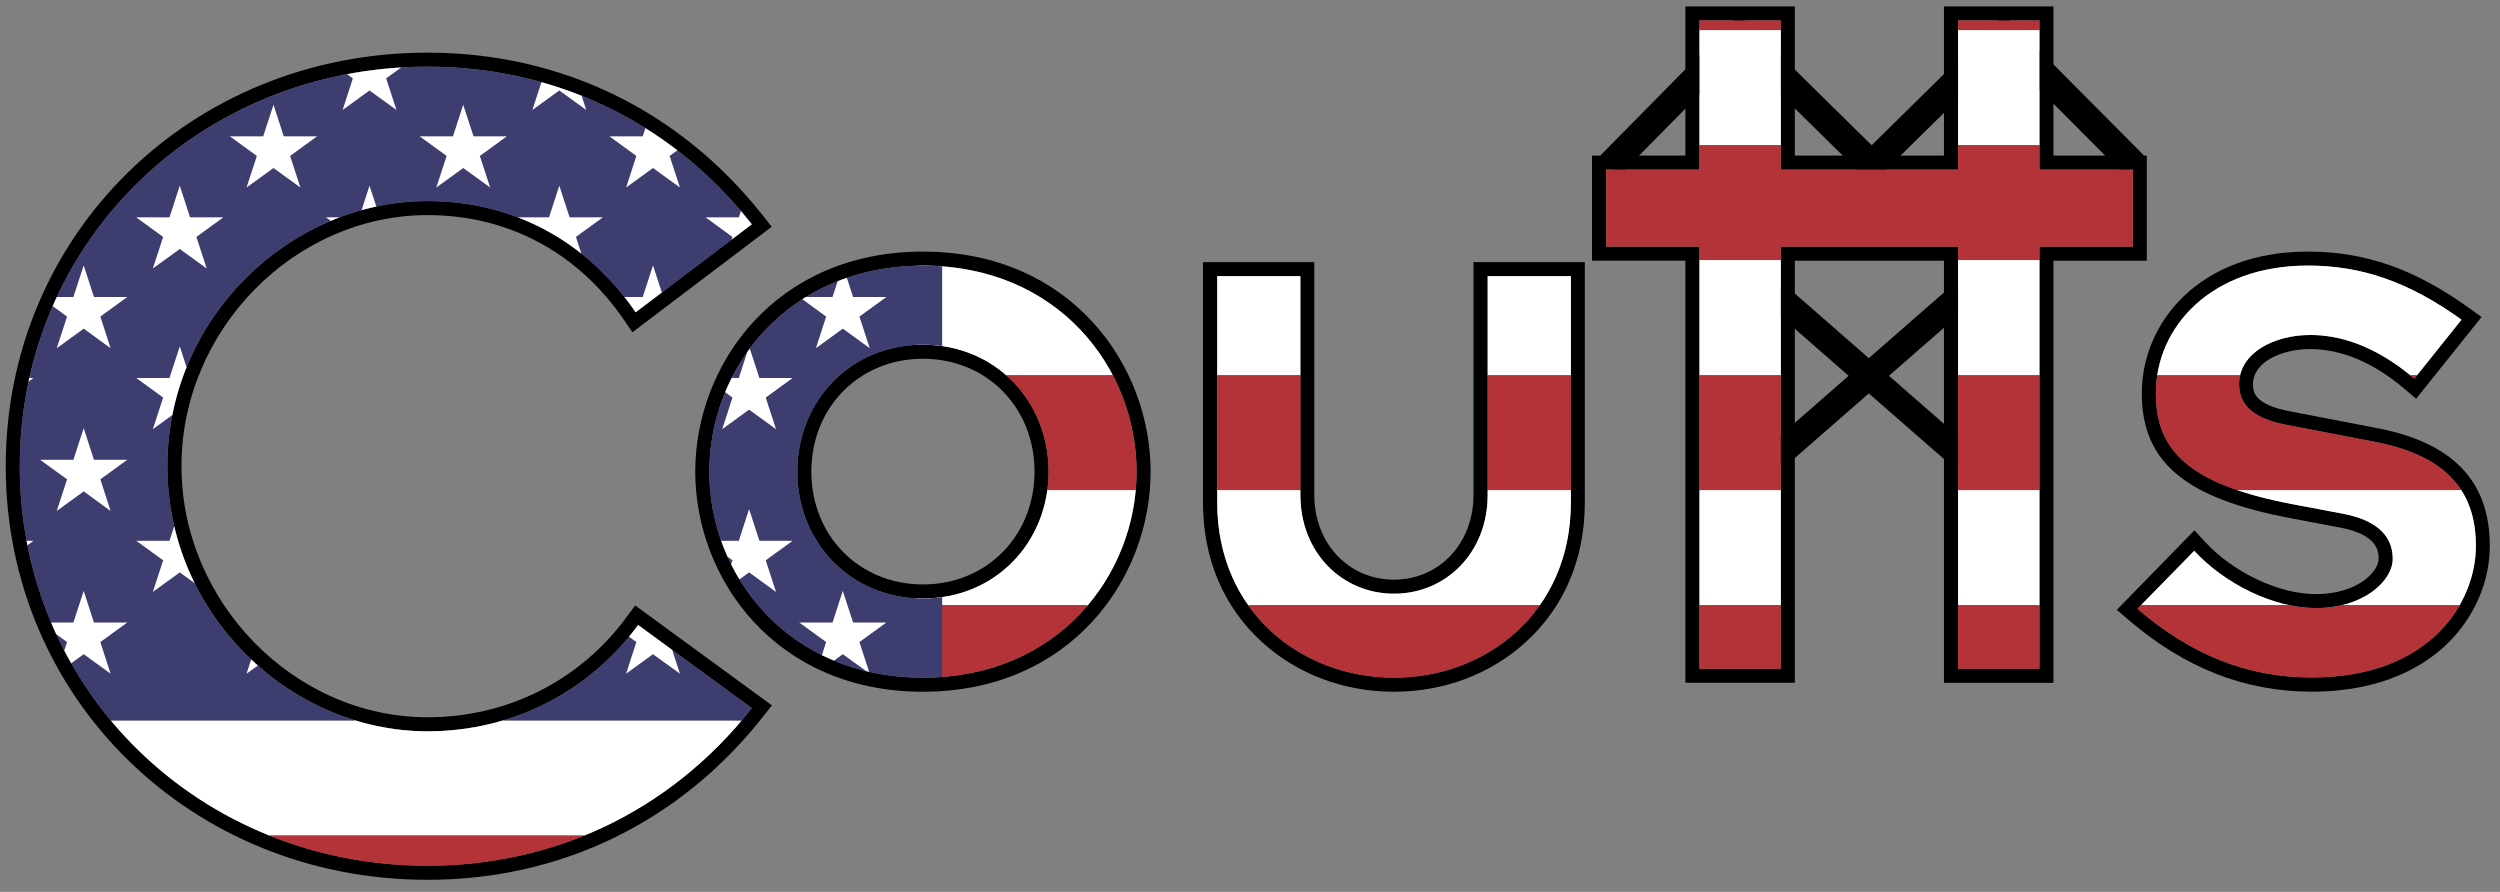 <?xml version="1.0" encoding="UTF-8" standalone="no"?> <svg xmlns="http://www.w3.org/2000/svg" xmlns:xlink="http://www.w3.org/1999/xlink" xmlns:serif="http://www.serif.com/" width="100%" height="100%" viewBox="0 0 356 127" version="1.1" xml:space="preserve" style="fill-rule:evenodd;clip-rule:evenodd;stroke-miterlimit:10;"><rect x="0" y="0" width="356" height="127" fill="#808080" stroke="none"/> <g id="Artboard1" transform="matrix(0.977,0,0,0.927,-19.549,-5.314)"> <rect x="20" y="5.73" width="363.551" height="135.976" style="fill:none;"></rect> <clipPath id="_clip1"> <rect x="20" y="5.73" width="363.551" height="135.976"></rect> </clipPath> <g clip-path="url(#_clip1)"> <g transform="matrix(1.023,0,0,1.078,-9.877,-38.852)"> <g id="rigging"> <path d="M310.02,84.71L307.53,81.86L295.47,92.4L283.42,81.86L280.93,84.71L292.6,94.91L280.93,105.11L283.42,107.95L295.47,97.42L307.53,107.95L310.02,105.11L298.34,94.91L310.02,84.71Z" style="fill-rule:nonzero;"></path> <path d="M258.64,64.89L277.02,46.25L295.88,64.82L314.74,46.25L333.27,64.89" style="fill:none;fill-rule:nonzero;stroke:black;stroke-width:3.94px;"></path> </g> <g id="stroke_5_"> <g> <path d="M90.13,50.86C107.37,50.86 124.27,58 136.33,73.32L119.78,85.86C112.88,75.76 102.37,70.01 90.13,70.01C70.65,70.01 53.06,86.55 53.06,107.79C53.06,129.03 70.65,145.57 90.13,145.57C102.37,145.57 113.23,139.82 120.13,130.42L136.33,142.26C124.26,157.58 107.37,164.72 90.13,164.72C57.72,164.72 32.03,139.82 32.03,107.78C32.03,75.76 57.72,50.86 90.13,50.86M90.13,48.86C56.43,48.86 30.03,74.75 30.03,107.79C30.03,140.84 56.43,166.73 90.13,166.73C109.14,166.73 126.11,158.48 137.91,143.5L139.19,141.87L137.52,140.65L121.32,128.81L119.71,127.63L118.53,129.24C111.85,138.35 101.5,143.57 90.14,143.57C71.13,143.57 55.07,127.18 55.07,107.79C55.07,88.39 71.13,72.01 90.14,72.01C101.6,72.01 111.55,77.33 118.14,86.98L119.32,88.71L120.99,87.44L137.54,74.9L139.16,73.67L137.9,72.07C126.11,57.11 109.14,48.86 90.13,48.86Z" style="fill-rule:nonzero;"></path> </g> <g> <path d="M160.71,79.21C179.98,79.21 191.15,93.83 191.15,108.57C191.15,123.31 179.98,137.93 160.71,137.93C141.44,137.93 130.27,123.31 130.27,108.57C130.27,93.83 141.45,79.21 160.71,79.21M160.71,126.64C171.09,126.64 178.61,118.58 178.61,108.56C178.61,98.54 171.09,90.48 160.71,90.48C150.34,90.48 142.81,98.54 142.81,108.56C142.81,118.58 150.34,126.64 160.71,126.64M160.71,77.21C139.64,77.21 128.27,93.37 128.27,108.57C128.27,123.77 139.64,139.93 160.71,139.93C181.78,139.93 193.15,123.77 193.15,108.57C193.15,93.37 181.78,77.21 160.71,77.21ZM160.71,124.64C151.65,124.64 144.81,117.73 144.81,108.56C144.81,99.4 151.65,92.48 160.71,92.48C169.77,92.48 176.61,99.39 176.61,108.56C176.61,117.73 169.78,124.64 160.71,124.64Z" style="fill-rule:nonzero;"></path> </g> <g> <path d="M253.01,80.71L253.01,112.95C253.01,128.61 240.93,137.93 227.82,137.93C214.71,137.93 202.62,128.61 202.62,112.95L202.62,80.71L214.48,80.71L214.48,111.91C214.48,120.09 220.41,125.96 227.82,125.96C235.23,125.96 241.16,120.09 241.16,111.91L241.16,80.71L253.01,80.71M255.01,78.71L239.15,78.71L239.15,111.91C239.15,118.78 234.28,123.96 227.81,123.96C221.35,123.96 216.47,118.78 216.47,111.91L216.47,78.71L200.61,78.71L200.61,112.95C200.61,120.91 203.49,127.77 208.94,132.78C213.95,137.39 220.65,139.93 227.81,139.93C234.97,139.93 241.67,137.39 246.68,132.78C252.13,127.77 255.01,120.91 255.01,112.95L255.01,78.71Z" style="fill-rule:nonzero;"></path> </g> <g> <path d="M358.03,79.21C365.67,79.21 372.39,81.51 379.92,86.92L373.2,95.32C367.38,90.37 362.25,89.1 358.37,89.1C353.24,89.1 348.23,91.63 348.23,96.12C348.23,99.46 350.85,101.19 355.41,101.99L367.38,104.29C377.18,106.13 381.97,110.85 381.97,119.14C381.97,127.31 375.36,137.9 358.6,137.9C349.25,137.9 341.27,134.57 333.75,128.12L341.84,119.83C346.06,124.43 353.02,128 359.17,128C366.01,128 370.12,124.09 370.12,120.98C370.12,117.3 367.27,115.34 362.94,114.53L356.21,113.26C340.71,110.38 336.37,105.32 336.37,97.37C336.37,87.96 344.24,79.21 358.03,79.21M358.03,77.21C342.5,77.21 334.37,87.37 334.37,97.4C334.37,107.25 340.59,112.42 355.84,115.25L362.56,116.52C368.11,117.55 368.11,120.06 368.11,121C368.11,122.8 365.12,126.02 359.16,126.02C353.89,126.02 347.37,122.93 343.3,118.49L341.87,116.93L340.39,118.44L332.3,126.73L330.81,128.26L332.43,129.65C340.49,136.56 349.04,139.92 358.58,139.92C368.77,139.92 374.74,136.17 377.95,133.03C381.76,129.3 383.95,124.24 383.95,119.15C383.95,109.89 378.64,104.38 367.73,102.33L355.77,100.03C350.21,99.05 350.21,97.07 350.21,96.12C350.21,92.86 354.41,91.1 358.35,91.1C362.85,91.1 367.41,93.03 371.88,96.84L373.45,98.18L374.74,96.57L381.46,88.17L382.77,86.53L381.06,85.3C373.31,79.7 366.2,77.21 358.03,77.21Z" style="fill-rule:nonzero;"></path> </g> <g> <path d="M319.78,44.27L319.78,65.53L333.08,65.53L333.08,76.5L319.78,76.5L319.78,136.65L308.18,136.65L308.18,76.51L282.93,76.51L282.93,136.66L271.34,136.66L271.34,76.51L258.04,76.51L258.04,65.53L271.34,65.53L271.34,44.27L282.93,44.27L282.93,65.53L308.18,65.53L308.18,44.27L319.78,44.27M321.78,42.27L306.18,42.27L306.18,63.53L284.93,63.53L284.93,42.27L269.34,42.27L269.34,63.53L256.04,63.53L256.04,78.5L269.34,78.5L269.34,138.65L284.93,138.65L284.93,78.51L306.18,78.51L306.18,138.66L321.78,138.66L321.78,78.51L335.08,78.51L335.08,63.53L321.78,63.53L321.78,42.27Z" style="fill-rule:nonzero;"></path> </g> </g> <g> <g> <g> <clipPath id="_clip2"> <path d="M136.33,142.27C124.26,157.59 107.37,164.73 90.13,164.73C57.72,164.73 32.03,139.83 32.03,107.79C32.03,75.75 57.72,50.86 90.13,50.86C107.37,50.86 124.27,58 136.33,73.32L119.78,85.86C112.88,75.76 102.37,70.01 90.13,70.01C70.65,70.01 53.06,86.55 53.06,107.79C53.06,129.03 70.65,145.57 90.13,145.57C102.37,145.57 113.23,139.82 120.13,130.42L136.33,142.27ZM160.71,79.21C179.98,79.21 191.15,93.83 191.15,108.57C191.15,123.31 179.98,137.93 160.71,137.93C141.44,137.93 130.27,123.31 130.27,108.57C130.27,93.83 141.45,79.21 160.71,79.21ZM160.71,126.64C171.09,126.64 178.61,118.58 178.61,108.56C178.61,98.54 171.09,90.48 160.71,90.48C150.34,90.48 142.81,98.54 142.81,108.56C142.81,118.58 150.34,126.64 160.71,126.64ZM202.63,80.71L214.49,80.71L214.49,111.91C214.49,120.09 220.42,125.96 227.83,125.96C235.24,125.96 241.17,120.09 241.17,111.91L241.17,80.71L253.03,80.71L253.03,112.95C253.03,128.61 240.95,137.93 227.84,137.93C214.73,137.93 202.64,128.61 202.64,112.95L202.64,80.71L202.63,80.71ZM341.84,119.85C346.06,124.45 353.02,128.02 359.17,128.02C366.01,128.02 370.12,124.11 370.12,121C370.12,117.32 367.27,115.36 362.94,114.55L356.21,113.28C340.71,110.4 336.37,105.34 336.37,97.39C336.37,87.95 344.24,79.2 358.03,79.2C365.67,79.2 372.39,81.5 379.92,86.91L373.2,95.31C367.38,90.36 362.25,89.09 358.37,89.09C353.24,89.09 348.23,91.62 348.23,96.11C348.23,99.45 350.85,101.18 355.41,101.98L367.38,104.28C377.18,106.12 381.97,110.84 381.97,119.13C381.97,127.3 375.36,137.89 358.6,137.89C349.25,137.89 341.27,134.56 333.75,128.11L341.84,119.85ZM333.09,65.53L319.79,65.53L319.79,44.27L308.19,44.27L308.19,65.53L282.94,65.53L282.94,44.27L271.35,44.27L271.35,65.53L258.05,65.53L258.05,76.5L271.35,76.5L271.35,136.65L282.94,136.65L282.94,76.51L308.19,76.51L308.19,136.66L319.79,136.66L319.79,76.51L333.09,76.51L333.09,65.53Z"></path> </clipPath> <g clip-path="url(#_clip2)"> <rect x="159.73" y="29.26" width="526.23" height="16.43" style="fill:rgb(180,51,57);"></rect> <rect x="159.73" y="45.65" width="526.23" height="16.43" style="fill:white;"></rect> <rect x="159.73" y="62.03" width="526.23" height="16.43" style="fill:rgb(180,51,57);"></rect> <rect x="159.73" y="78.42" width="526.23" height="16.43" style="fill:white;"></rect> <rect x="159.73" y="94.81" width="526.23" height="16.43" style="fill:rgb(180,51,57);"></rect> <rect x="159.73" y="111.2" width="526.23" height="16.43" style="fill:white;"></rect> <rect x="159.73" y="127.58" width="526.23" height="16.43" style="fill:rgb(180,51,57);"></rect> <rect x="1" y="144.01" width="684.86" height="16.43" style="fill:white;"></rect> <rect x="1" y="160.4" width="684.86" height="16.43" style="fill:rgb(180,51,57);"></rect> <rect x="1.4" y="29.26" width="162.05" height="114.76" style="fill:rgb(62,61,111);"></rect> <path d="M41.14,33.69L42.6,38.2L47.34,38.2L43.51,40.99L44.97,45.49L41.14,42.71L37.3,45.49L38.77,40.99L34.93,38.2L39.67,38.2L41.14,33.69Z" style="fill:white;fill-rule:nonzero;"></path> <path d="M68.18,33.69L69.64,38.2L74.38,38.2L70.55,40.99L72.01,45.49L68.18,42.71L64.34,45.49L65.81,40.99L61.97,38.2L66.71,38.2L68.18,33.69Z" style="fill:white;fill-rule:nonzero;"></path> <path d="M95.21,33.69L96.68,38.2L101.42,38.2L97.58,40.99L99.05,45.49L95.21,42.71L91.38,45.49L92.85,40.99L89.01,38.2L93.75,38.2L95.21,33.69Z" style="fill:white;fill-rule:nonzero;"></path> <path d="M122.25,33.69L123.72,38.2L128.46,38.2L124.62,40.99L126.09,45.49L122.25,42.71L118.42,45.49L119.88,40.99L116.05,38.2L120.79,38.2L122.25,33.69Z" style="fill:white;fill-rule:nonzero;"></path> <path d="M149.29,33.69L150.76,38.2L155.5,38.2L151.66,40.99L153.13,45.49L149.29,42.71L145.46,45.49L146.92,40.99L143.09,38.2L147.83,38.2L149.29,33.69Z" style="fill:white;fill-rule:nonzero;"></path> <path d="M27.79,45.23L29.25,49.74L33.99,49.74L30.16,52.53L31.62,57.03L27.79,54.25L23.95,57.03L25.42,52.53L21.58,49.74L26.32,49.74L27.79,45.23Z" style="fill:white;fill-rule:nonzero;"></path> <path d="M54.83,45.23L56.29,49.74L61.03,49.74L57.2,52.53L58.66,57.03L54.83,54.25L50.99,57.03L52.46,52.53L48.62,49.74L53.36,49.74L54.83,45.23Z" style="fill:white;fill-rule:nonzero;"></path> <path d="M81.86,45.23L83.33,49.74L88.07,49.74L84.23,52.53L85.7,57.03L81.86,54.25L78.03,57.03L79.49,52.53L75.66,49.74L80.4,49.74L81.86,45.23Z" style="fill:white;fill-rule:nonzero;"></path> <path d="M108.9,45.23L110.37,49.74L115.11,49.74L111.27,52.53L112.74,57.03L108.9,54.25L105.07,57.03L106.53,52.53L102.7,49.74L107.44,49.74L108.9,45.23Z" style="fill:white;fill-rule:nonzero;"></path> <path d="M135.94,45.23L137.41,49.74L142.15,49.74L138.31,52.53L139.78,57.03L135.94,54.25L132.11,57.03L133.57,52.53L129.74,49.74L134.48,49.74L135.94,45.23Z" style="fill:white;fill-rule:nonzero;"></path> <path d="M41.14,56.28L42.6,60.79L47.34,60.79L43.51,63.58L44.97,68.08L41.14,65.3L37.3,68.08L38.77,63.58L34.93,60.79L39.67,60.79L41.14,56.28Z" style="fill:white;fill-rule:nonzero;"></path> <path d="M68.18,56.28L69.64,60.79L74.38,60.79L70.55,63.58L72.01,68.08L68.18,65.3L64.34,68.08L65.81,63.58L61.97,60.79L66.71,60.79L68.18,56.28Z" style="fill:white;fill-rule:nonzero;"></path> <path d="M95.21,56.28L96.68,60.79L101.42,60.79L97.58,63.58L99.05,68.08L95.21,65.3L91.38,68.08L92.85,63.58L89.01,60.79L93.75,60.79L95.21,56.28Z" style="fill:white;fill-rule:nonzero;"></path> <path d="M122.25,56.28L123.72,60.79L128.46,60.79L124.62,63.58L126.09,68.08L122.25,65.3L118.42,68.08L119.88,63.58L116.05,60.79L120.79,60.79L122.25,56.28Z" style="fill:white;fill-rule:nonzero;"></path> <path d="M149.29,56.28L150.76,60.79L155.5,60.79L151.66,63.58L153.13,68.08L149.29,65.3L145.46,68.08L146.92,63.58L143.09,60.79L147.83,60.79L149.29,56.28Z" style="fill:white;fill-rule:nonzero;"></path> <path d="M27.79,67.82L29.25,72.33L33.99,72.33L30.16,75.12L31.62,79.62L27.79,76.84L23.95,79.62L25.42,75.12L21.58,72.33L26.32,72.33L27.79,67.82Z" style="fill:white;fill-rule:nonzero;"></path> <path d="M54.83,67.82L56.29,72.33L61.03,72.33L57.2,75.12L58.66,79.62L54.83,76.84L50.99,79.62L52.46,75.12L48.62,72.33L53.36,72.33L54.83,67.82Z" style="fill:white;fill-rule:nonzero;"></path> <path d="M81.86,67.82L83.33,72.33L88.07,72.33L84.23,75.12L85.7,79.62L81.86,76.84L78.03,79.62L79.49,75.12L75.66,72.33L80.4,72.33L81.86,67.82Z" style="fill:white;fill-rule:nonzero;"></path> <path d="M108.9,67.82L110.37,72.33L115.11,72.33L111.27,75.12L112.74,79.62L108.9,76.84L105.07,79.62L106.53,75.12L102.7,72.33L107.44,72.33L108.9,67.82Z" style="fill:white;fill-rule:nonzero;"></path> <path d="M135.94,67.82L137.41,72.33L142.15,72.33L138.31,75.12L139.78,79.62L135.94,76.84L132.11,79.62L133.57,75.12L129.74,72.33L134.48,72.33L135.94,67.82Z" style="fill:white;fill-rule:nonzero;"></path> <path d="M41.14,79.18L42.6,83.68L47.34,83.68L43.51,86.47L44.97,90.98L41.14,88.19L37.3,90.98L38.77,86.47L34.93,83.68L39.67,83.68L41.14,79.18Z" style="fill:white;fill-rule:nonzero;"></path> <path d="M68.18,79.18L69.64,83.68L74.38,83.68L70.55,86.47L72.01,90.98L68.18,88.19L64.34,90.98L65.81,86.47L61.97,83.68L66.71,83.68L68.18,79.18Z" style="fill:white;fill-rule:nonzero;"></path> <path d="M95.21,79.18L96.68,83.68L101.42,83.68L97.58,86.47L99.05,90.98L95.21,88.19L91.38,90.98L92.85,86.47L89.01,83.68L93.75,83.68L95.21,79.18Z" style="fill:white;fill-rule:nonzero;"></path> <path d="M122.25,79.18L123.72,83.68L128.46,83.68L124.62,86.47L126.09,90.98L122.25,88.19L118.42,90.98L119.88,86.47L116.05,83.68L120.79,83.68L122.25,79.18Z" style="fill:white;fill-rule:nonzero;"></path> <path d="M149.29,79.18L150.76,83.68L155.5,83.68L151.66,86.47L153.13,90.98L149.29,88.19L145.46,90.98L146.92,86.47L143.09,83.68L147.83,83.68L149.29,79.18Z" style="fill:white;fill-rule:nonzero;"></path> <path d="M27.79,90.72L29.25,95.22L33.99,95.22L30.16,98.01L31.62,102.52L27.79,99.73L23.95,102.52L25.42,98.01L21.58,95.22L26.32,95.22L27.79,90.72Z" style="fill:white;fill-rule:nonzero;"></path> <path d="M54.83,90.72L56.29,95.22L61.03,95.22L57.2,98.01L58.66,102.52L54.83,99.73L50.99,102.52L52.46,98.01L48.62,95.22L53.36,95.22L54.83,90.72Z" style="fill:white;fill-rule:nonzero;"></path> <path d="M81.86,90.72L83.33,95.22L88.07,95.22L84.23,98.01L85.7,102.52L81.86,99.73L78.03,102.52L79.49,98.01L75.66,95.22L80.4,95.22L81.86,90.72Z" style="fill:white;fill-rule:nonzero;"></path> <path d="M108.9,90.72L110.37,95.22L115.11,95.22L111.27,98.01L112.74,102.52L108.9,99.73L105.07,102.52L106.53,98.01L102.7,95.22L107.44,95.22L108.9,90.72Z" style="fill:white;fill-rule:nonzero;"></path> <path d="M135.94,90.72L137.41,95.22L142.15,95.22L138.31,98.01L139.78,102.52L135.94,99.73L132.11,102.52L133.57,98.01L129.74,95.22L134.48,95.22L135.94,90.72Z" style="fill:white;fill-rule:nonzero;"></path> <path d="M41.14,102.37L42.6,106.88L47.34,106.88L43.51,109.66L44.97,114.17L41.14,111.38L37.3,114.17L38.77,109.66L34.93,106.88L39.67,106.88L41.14,102.37Z" style="fill:white;fill-rule:nonzero;"></path> <path d="M68.18,102.37L69.64,106.88L74.38,106.88L70.55,109.66L72.01,114.17L68.18,111.38L64.34,114.17L65.81,109.66L61.97,106.88L66.71,106.88L68.18,102.37Z" style="fill:white;fill-rule:nonzero;"></path> <path d="M95.21,102.37L96.68,106.88L101.42,106.88L97.58,109.66L99.05,114.17L95.21,111.38L91.38,114.17L92.85,109.66L89.01,106.88L93.75,106.88L95.21,102.37Z" style="fill:white;fill-rule:nonzero;"></path> <path d="M122.25,102.37L123.72,106.88L128.46,106.88L124.62,109.66L126.09,114.17L122.25,111.38L118.42,114.17L119.88,109.66L116.05,106.88L120.79,106.88L122.25,102.37Z" style="fill:white;fill-rule:nonzero;"></path> <path d="M149.29,102.37L150.76,106.88L155.5,106.88L151.66,109.66L153.13,114.17L149.29,111.38L145.46,114.17L146.92,109.66L143.09,106.88L147.83,106.88L149.29,102.37Z" style="fill:white;fill-rule:nonzero;"></path> <path d="M27.79,113.91L29.25,118.42L33.99,118.42L30.16,121.2L31.62,125.71L27.79,122.92L23.95,125.71L25.42,121.2L21.58,118.42L26.32,118.42L27.79,113.91Z" style="fill:white;fill-rule:nonzero;"></path> <path d="M54.83,113.91L56.29,118.42L61.03,118.42L57.2,121.2L58.66,125.71L54.83,122.92L50.99,125.71L52.46,121.2L48.62,118.42L53.36,118.42L54.83,113.91Z" style="fill:white;fill-rule:nonzero;"></path> <path d="M81.86,113.91L83.33,118.42L88.07,118.42L84.23,121.2L85.7,125.71L81.86,122.92L78.03,125.71L79.49,121.2L75.66,118.42L80.4,118.42L81.86,113.91Z" style="fill:white;fill-rule:nonzero;"></path> <path d="M108.9,113.91L110.37,118.42L115.11,118.42L111.27,121.2L112.74,125.71L108.9,122.92L105.07,125.71L106.53,121.2L102.7,118.42L107.44,118.42L108.9,113.91Z" style="fill:white;fill-rule:nonzero;"></path> <path d="M135.94,113.91L137.41,118.42L142.15,118.42L138.31,121.2L139.78,125.71L135.94,122.92L132.11,125.71L133.57,121.2L129.74,118.42L134.48,118.42L135.94,113.91Z" style="fill:white;fill-rule:nonzero;"></path> <path d="M41.14,125.56L42.6,130.07L47.34,130.07L43.51,132.85L44.97,137.36L41.14,134.58L37.3,137.36L38.77,132.85L34.93,130.07L39.67,130.07L41.14,125.56Z" style="fill:white;fill-rule:nonzero;"></path> <path d="M68.18,125.56L69.64,130.07L74.38,130.07L70.55,132.85L72.01,137.36L68.18,134.58L64.34,137.36L65.81,132.85L61.97,130.07L66.71,130.07L68.18,125.56Z" style="fill:white;fill-rule:nonzero;"></path> <path d="M95.21,125.56L96.68,130.07L101.42,130.07L97.58,132.85L99.05,137.36L95.21,134.58L91.38,137.36L92.85,132.85L89.01,130.07L93.75,130.07L95.21,125.56Z" style="fill:white;fill-rule:nonzero;"></path> <path d="M122.25,125.56L123.72,130.07L128.46,130.07L124.62,132.85L126.09,137.36L122.25,134.58L118.42,137.36L119.88,132.85L116.05,130.07L120.79,130.07L122.25,125.56Z" style="fill:white;fill-rule:nonzero;"></path> <path d="M149.29,125.56L150.76,130.07L155.5,130.07L151.66,132.85L153.13,137.36L149.29,134.58L145.46,137.36L146.92,132.85L143.09,130.07L147.83,130.07L149.29,125.56Z" style="fill:white;fill-rule:nonzero;"></path> </g> </g> </g> </g> </g> </g> </g> </svg> 